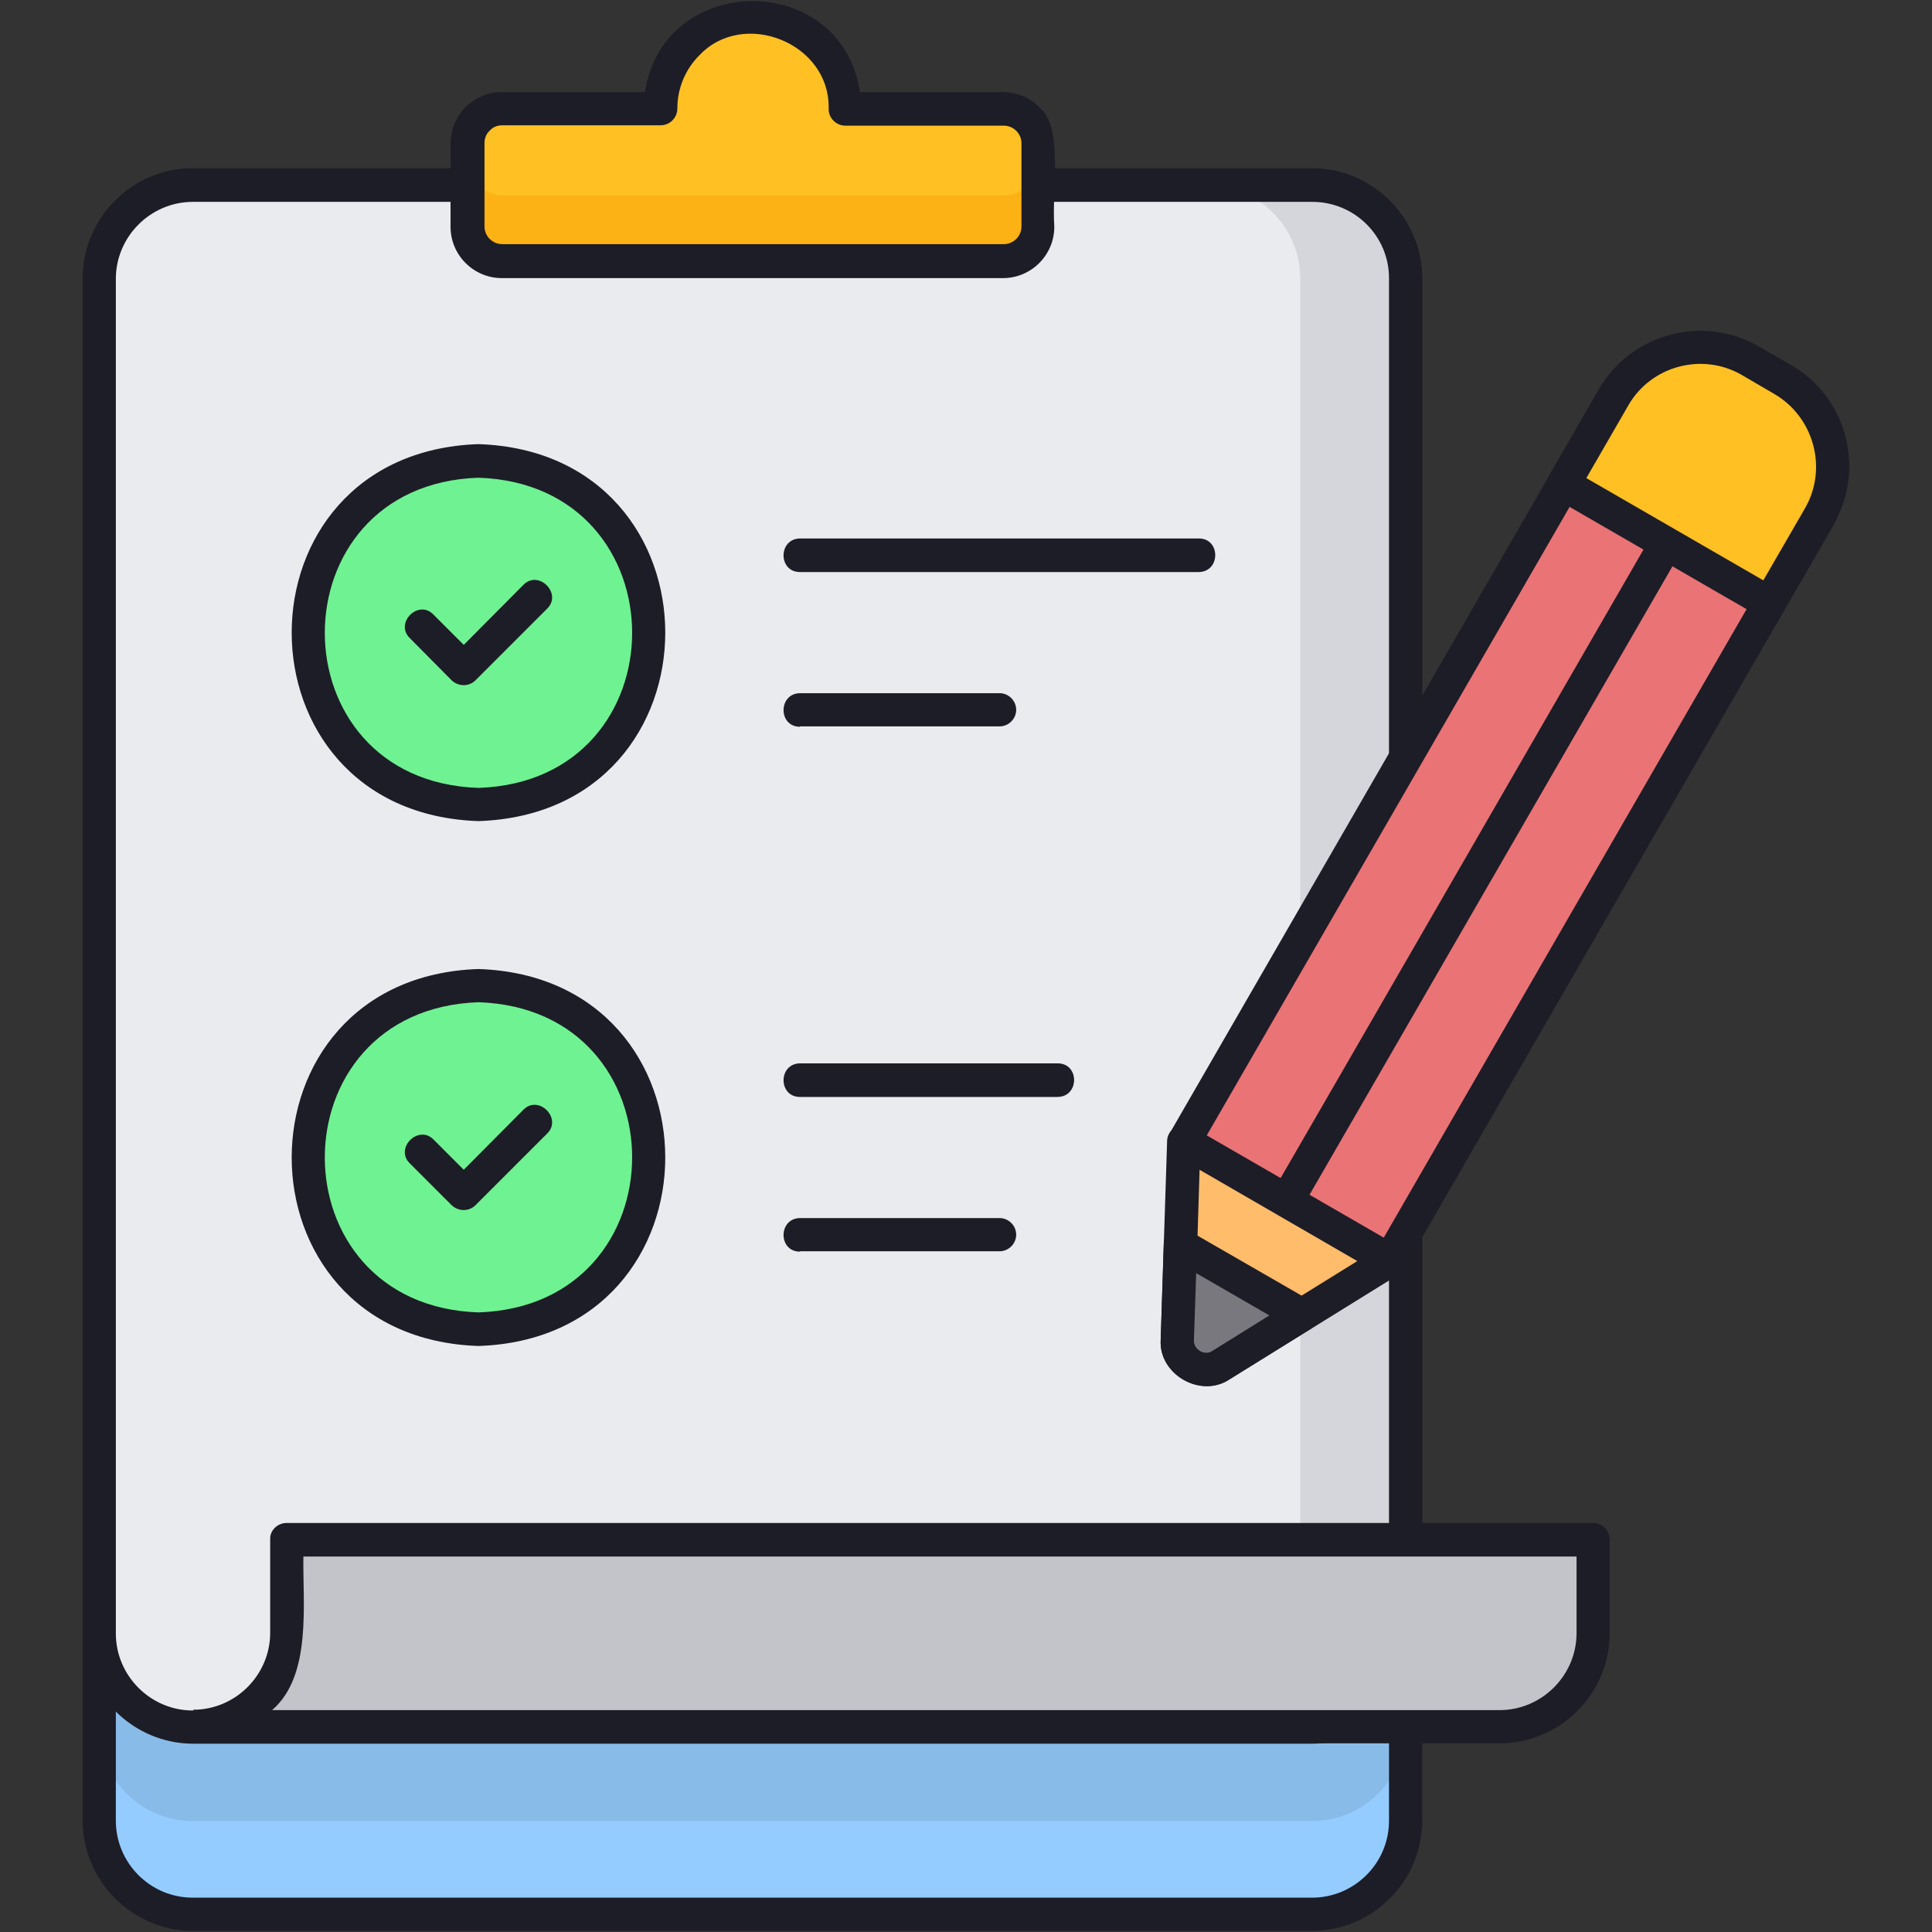 <svg id="Layer_1" enable-background="new 0 0 512 512" viewBox="0 0 512 512" xmlns="http://www.w3.org/2000/svg" xmlns:xlink="http://www.w3.org/1999/xlink"><rect x="0" y="0" width="512" height="512" fill="#333333" stroke="none"/><clipPath id="SVGID_2_"><path id="SVGID_1_" d="m51.1 49.1h296.6c13.7 0 24.8 11.1 24.8 24.8v408.6c0 13.7-11.1 24.8-24.8 24.8h-296.6c-13.7 0-24.8-11.1-24.8-24.8v-408.6c0-13.7 11.2-24.8 24.8-24.8z"/></clipPath><clipPath id="SVGID_4_"><path id="SVGID_3_" d="m51.1 49.1h296.6c13.7 0 24.8 11.1 24.8 24.8v359c0 13.6-11.2 24.8-24.8 24.8h-296.5c-13.6 0-24.8-11.2-24.8-24.8v-359c-.1-13.7 11.1-24.8 24.7-24.8z"/></clipPath><clipPath id="SVGID_6_"><path id="SVGID_5_" d="m175 28.8c.8-32.2 48-32.2 48.9 0h42c14.8 1.3 7.5 21.4 9.2 31.3 0 5.1-4.1 9.2-9.2 9.2h-132.9c-14.8-1.3-7.5-21.4-9.2-31.3 0-5.1 4.1-9.2 9.2-9.2z"/></clipPath><clipPath id="SVGID_8_"><path id="SVGID_37_" d="m331.3 918.8h-253.5c-13.6 0-24.8-11.1-24.8-24.8v-332.5c0-13.6 11.1-24.8 24.8-24.8h212.2l66.1 66.1v291.2c0 13.7-11.2 24.8-24.8 24.8z"/></clipPath><g><g><path clip-rule="evenodd" d="m51.1 49.1h296.6c13.7 0 24.8 11.1 24.8 24.8v408.6c0 13.7-11.1 24.8-24.8 24.8h-296.6c-13.7 0-24.8-11.1-24.8-24.8v-408.6c0-13.7 11.2-24.8 24.8-24.8z" fill="#95ccff" fill-rule="evenodd"/></g><g><g clip-path="url(#SVGID_2_)"><g><path clip-rule="evenodd" d="m51.1 24.4h296.6c13.7 0 24.8 11.1 24.8 24.8v408.6c0 13.7-11.1 24.8-24.8 24.8h-296.6c-13.7 0-24.8-11.1-24.8-24.8v-408.6c0-13.6 11.2-24.8 24.8-24.8z" fill="#89bbe9" fill-rule="evenodd"/></g></g></g><g><path clip-rule="evenodd" d="m51.1 44.6h296.6c8 0 15.3 3.3 20.6 8.6s8.6 12.6 8.6 20.7v408.6c0 16.1-13.2 29.2-29.2 29.2h-296.6c-8 0-15.3-3.3-20.6-8.6s-8.6-12.6-8.6-20.7v-408.5c0-16.1 13.1-29.3 29.2-29.3zm296.7 8.9h-296.7c-5.6 0-10.7 2.3-14.4 6s-6 8.8-6 14.4v408.6c0 11.2 9.1 20.4 20.4 20.4h296.6c11.2 0 20.4-9.1 20.4-20.4v-408.6c.1-11.3-9.1-20.4-20.3-20.4z" fill="#1d1d27" fill-rule="evenodd"/></g><g><path clip-rule="evenodd" d="m51.1 49.1h296.6c13.7 0 24.8 11.1 24.8 24.8v359c0 13.6-11.2 24.8-24.8 24.8h-296.5c-13.6 0-24.8-11.2-24.8-24.8v-359c-.1-13.7 11.1-24.8 24.7-24.8z" fill="#d5d6db" fill-rule="evenodd"/></g><g><g clip-path="url(#SVGID_4_)"><g><path clip-rule="evenodd" d="m23.2 49.1h296.6c13.7 0 24.8 11.1 24.8 24.8v359c0 13.6-11.2 24.8-24.8 24.8h-296.6c-13.6 0-24.8-11.2-24.8-24.8v-359c0-13.7 11.1-24.8 24.8-24.8z" fill="#e9ebef" fill-rule="evenodd"/></g></g></g><g><path clip-rule="evenodd" d="m51.1 44.6h296.6c8 0 15.3 3.3 20.6 8.6s8.6 12.6 8.6 20.7v359c0 16.1-13.2 29.2-29.2 29.2h-296.5c-8 0-15.3-3.3-20.6-8.6s-8.6-12.6-8.6-20.7v-359c-.1-16 13-29.2 29.1-29.2zm296.7 8.9h-296.7c-5.6 0-10.7 2.3-14.4 6s-6 8.8-6 14.4v359c0 11.2 9.2 20.4 20.4 20.4h296.6c11.2 0 20.4-9.2 20.4-20.4v-359c.1-11.3-9.1-20.4-20.3-20.4z" fill="#1d1d27" fill-rule="evenodd"/></g><g><path clip-rule="evenodd" d="m175 28.8c.8-32.2 48-32.2 48.9 0h42c14.8 1.3 7.5 21.4 9.2 31.3 0 5.1-4.1 9.2-9.2 9.2h-132.9c-14.8-1.3-7.5-21.4-9.2-31.3 0-5.1 4.1-9.2 9.2-9.2z" fill="#fcb214" fill-rule="evenodd"/></g><g><g clip-path="url(#SVGID_6_)"><g><path clip-rule="evenodd" d="m175 11.3c.8-32.2 48-32.2 48.9 0h42c14.8 1.3 7.5 21.4 9.2 31.3 0 5.1-4.1 9.2-9.2 9.2h-132.9c-14.8-1.3-7.5-21.4-9.2-31.3 0-5.1 4.1-9.2 9.2-9.2z" fill="#ffc023" fill-rule="evenodd"/></g></g></g><g><path clip-rule="evenodd" d="m170.9 24.4c5-32.1 52.1-32.2 57 0h37.9c3.7 0 7.2 1.5 9.6 4 6.5 5.4 3.3 21.1 4 31.7 0 7.5-6.1 13.6-13.6 13.6h-132.8c-7.5 0-13.6-6.1-13.6-13.6v-22.1c0-3.7 1.5-7.1 4-9.6s5.9-4 9.6-4zm14.4-9.7c-3.6 3.6-5.8 8.6-5.8 14.1 0 2.4-2 4.4-4.4 4.4h-42c-1.3 0-2.5.5-3.3 1.4-.9.8-1.4 2-1.4 3.3v22.1c0 2.6 2.1 4.7 4.7 4.7h132.9c2.6 0 4.7-2.1 4.7-4.7v-22c0-2.6-2.1-4.7-4.7-4.7h-42c-2.4 0-4.4-2-4.4-4.4.5-17.5-22.6-26.7-34.3-14.2z" fill="#1d1d27" fill-rule="evenodd"/></g><g><path clip-rule="evenodd" d="m76 408.1h346.2v24.8c0 13.6-11.2 24.8-24.8 24.8h-346.2c13.6 0 24.8-11.2 24.8-24.8z" fill="#c3c4c9" fill-rule="evenodd"/></g><g><path clip-rule="evenodd" d="m76 403.6h346.2c2.4 0 4.4 2 4.4 4.4v24.8c0 16.1-13.2 29.2-29.2 29.2h-346.2v-8.9c11.2 0 20.4-9.2 20.4-20.4v-24.8c-.1-2.3 1.9-4.3 4.4-4.3zm341.8 8.9h-337.4c-.2 12.6 2.3 31.6-8.3 40.7h325.3c11.2 0 20.4-9.2 20.4-20.4z" fill="#1d1d27" fill-rule="evenodd"/></g><g><path clip-rule="evenodd" d="m284.1 188.2h227.7v63h-227.7z" fill="#ea7375" fill-rule="evenodd" transform="matrix(.5 -.866 .866 .5 8.717 454.47)"/></g><g><path clip-rule="evenodd" d="m429.8 101.5 54.6 31.5c2.1 1.2 2.8 3.9 1.6 6l-113.9 197.2c-1.2 2.1-3.9 2.8-6 1.6l-54.5-31.5c-2.1-1.2-2.8-3.9-1.6-6l113.8-197.2c1.1-2.1 3.8-2.8 6-1.6zm46.3 37-46.9-27.1-109.4 189.5 46.9 27.1z" fill="#1d1d27" fill-rule="evenodd"/></g><g><path clip-rule="evenodd" d="m463.8 95.6 8.6 5c12.6 7.3 17 23.6 9.7 36.2l-13.3 23-54.6-31.5 13.3-23c7.4-12.6 23.7-17 36.3-9.7z" fill="#ffc023" fill-rule="evenodd"/></g><g><path clip-rule="evenodd" d="m466.1 91.8 8.5 4.9c14.8 8.5 19.9 27.5 11.3 42.3l-13.3 23c-1.2 2.1-3.9 2.8-6 1.6l-54.5-31.5c-2.1-1.2-2.8-3.9-1.6-6l13.3-23.1c8.6-14.7 27.6-19.7 42.3-11.2zm4.1 12.6-8.9-5.2c-10.4-5.8-23.7-2.2-29.7 8.1l-11.2 19.4 46.9 27.1 11.1-19.2c6-10.5 2.3-24.1-8.2-30.2z" fill="#1d1d27" fill-rule="evenodd"/></g><g><path clip-rule="evenodd" d="m323.6 361.8 44.7-27.7-54.6-31.5-1.7 52.6c-.4 5.7 6.7 9.8 11.6 6.6z" fill="#ffbc6b" fill-rule="evenodd"/></g><g><path clip-rule="evenodd" d="m321.3 358 38.4-23.8-41.8-24.2-1.4 45.2c-.2 2.5 2.8 4.2 4.8 2.8zm49.3-20.2-44.7 27.7c-7.7 5.2-18.9-1.3-18.3-10.5l1.7-52.6c0-3.2 3.8-5.4 6.6-3.7l54.5 31.5c2.9 1.5 3.1 5.9.2 7.6z" fill="#1d1d27" fill-rule="evenodd"/></g><g><path clip-rule="evenodd" d="m323.6 361.8 21.4-13.3-32.1-18.6-.8 25.2c-.5 5.8 6.6 9.9 11.5 6.7z" fill="#78787e" fill-rule="evenodd"/></g><g><path clip-rule="evenodd" d="m321.3 358 15.1-9.4-19.4-11.2-.6 17.8c-.1 2.5 2.9 4.2 4.9 2.8zm26-5.8-21.4 13.3c-7.7 5.2-18.9-1.3-18.3-10.5l.8-25.2c0-3.2 3.8-5.4 6.6-3.7l32.1 18.5c2.9 1.5 3.1 6 .2 7.6z" fill="#1d1d27" fill-rule="evenodd"/></g><g><path clip-rule="evenodd" d="m437.7 141.9c2.8-5 10.6-.5 7.7 4.4 0 0-100.6 174.2-100.6 174.2-2.8 5-10.6.5-7.7-4.4.1 0 100.6-174.2 100.6-174.2z" fill="#1d1d27" fill-rule="evenodd"/></g><g><path clip-rule="evenodd" d="m126.8 213.2c-60.1-2-60.1-89.1 0-91 60.1 1.9 60.1 89 0 91z" fill="#6ff292" fill-rule="evenodd"/></g><g><path clip-rule="evenodd" d="m126.8 217.6c-66-2.2-66-97.7 0-99.9 66 2.2 66 97.7 0 99.9zm0-8.8c54.3-1.8 54.3-80.4 0-82.2-54.3 1.8-54.3 80.4 0 82.2z" fill="#1d1d27" fill-rule="evenodd"/></g><g><path clip-rule="evenodd" d="m138.7 155c4-4.1 10.4 2.3 6.3 6.3l-19 19c-1.7 1.7-4.5 1.7-6.3 0l-11.1-11.2c-4.1-4 2.3-10.4 6.3-6.2l8 8z" fill="#1d1d27" fill-rule="evenodd"/></g><g><path clip-rule="evenodd" d="m126.8 352.3c-60.1-2-60.1-89.1 0-91 60.1 1.9 60.1 89 0 91z" fill="#6ff292" fill-rule="evenodd"/></g><g><path clip-rule="evenodd" d="m126.8 356.7c-66-2.2-66-97.7 0-99.9 66 2.2 66 97.7 0 99.9zm0-8.9c54.3-1.8 54.3-80.4 0-82.2-54.3 1.9-54.3 80.4 0 82.2z" fill="#1d1d27" fill-rule="evenodd"/></g><g><path clip-rule="evenodd" d="m138.7 294.1c4-4.1 10.4 2.3 6.3 6.3l-19 19c-1.7 1.7-4.5 1.7-6.3 0l-11.1-11.1c-4.1-4 2.3-10.4 6.3-6.3l8 8z" fill="#1d1d27" fill-rule="evenodd"/></g><g><path clip-rule="evenodd" d="m212 151.6c-5.8 0-5.8-8.8 0-8.9h105.7c5.8 0 5.8 8.8 0 8.9z" fill="#1d1d27" fill-rule="evenodd"/></g><g><path clip-rule="evenodd" d="m212 192.6c-5.8 0-5.8-8.8 0-8.9h52.9c2.4 0 4.4 2 4.4 4.4s-2 4.4-4.4 4.4h-52.9z" fill="#1d1d27" fill-rule="evenodd"/></g><g><path clip-rule="evenodd" d="m212 290.7c-5.8 0-5.8-8.8 0-8.9h68.3c5.8 0 5.8 8.8 0 8.9z" fill="#1d1d27" fill-rule="evenodd"/></g><g><path clip-rule="evenodd" d="m212 331.7c-5.8 0-5.8-8.8 0-8.9h52.9c2.4 0 4.4 2 4.4 4.4s-2 4.4-4.4 4.4h-52.9z" fill="#1d1d27" fill-rule="evenodd"/></g></g><g><g><g clip-path="url(#SVGID_8_)"><g><path clip-rule="evenodd" d="m303.4 918.8h-253.5c-13.6 0-24.8-12.7-24.8-28.4v-380.5c0-15.6 11.1-28.4 24.8-28.4h212.1l66.1 75.7v333.3c0 15.6-11.1 28.3-24.7 28.3z" fill="#e9ebef" fill-rule="evenodd"/></g></g></g></g></svg>